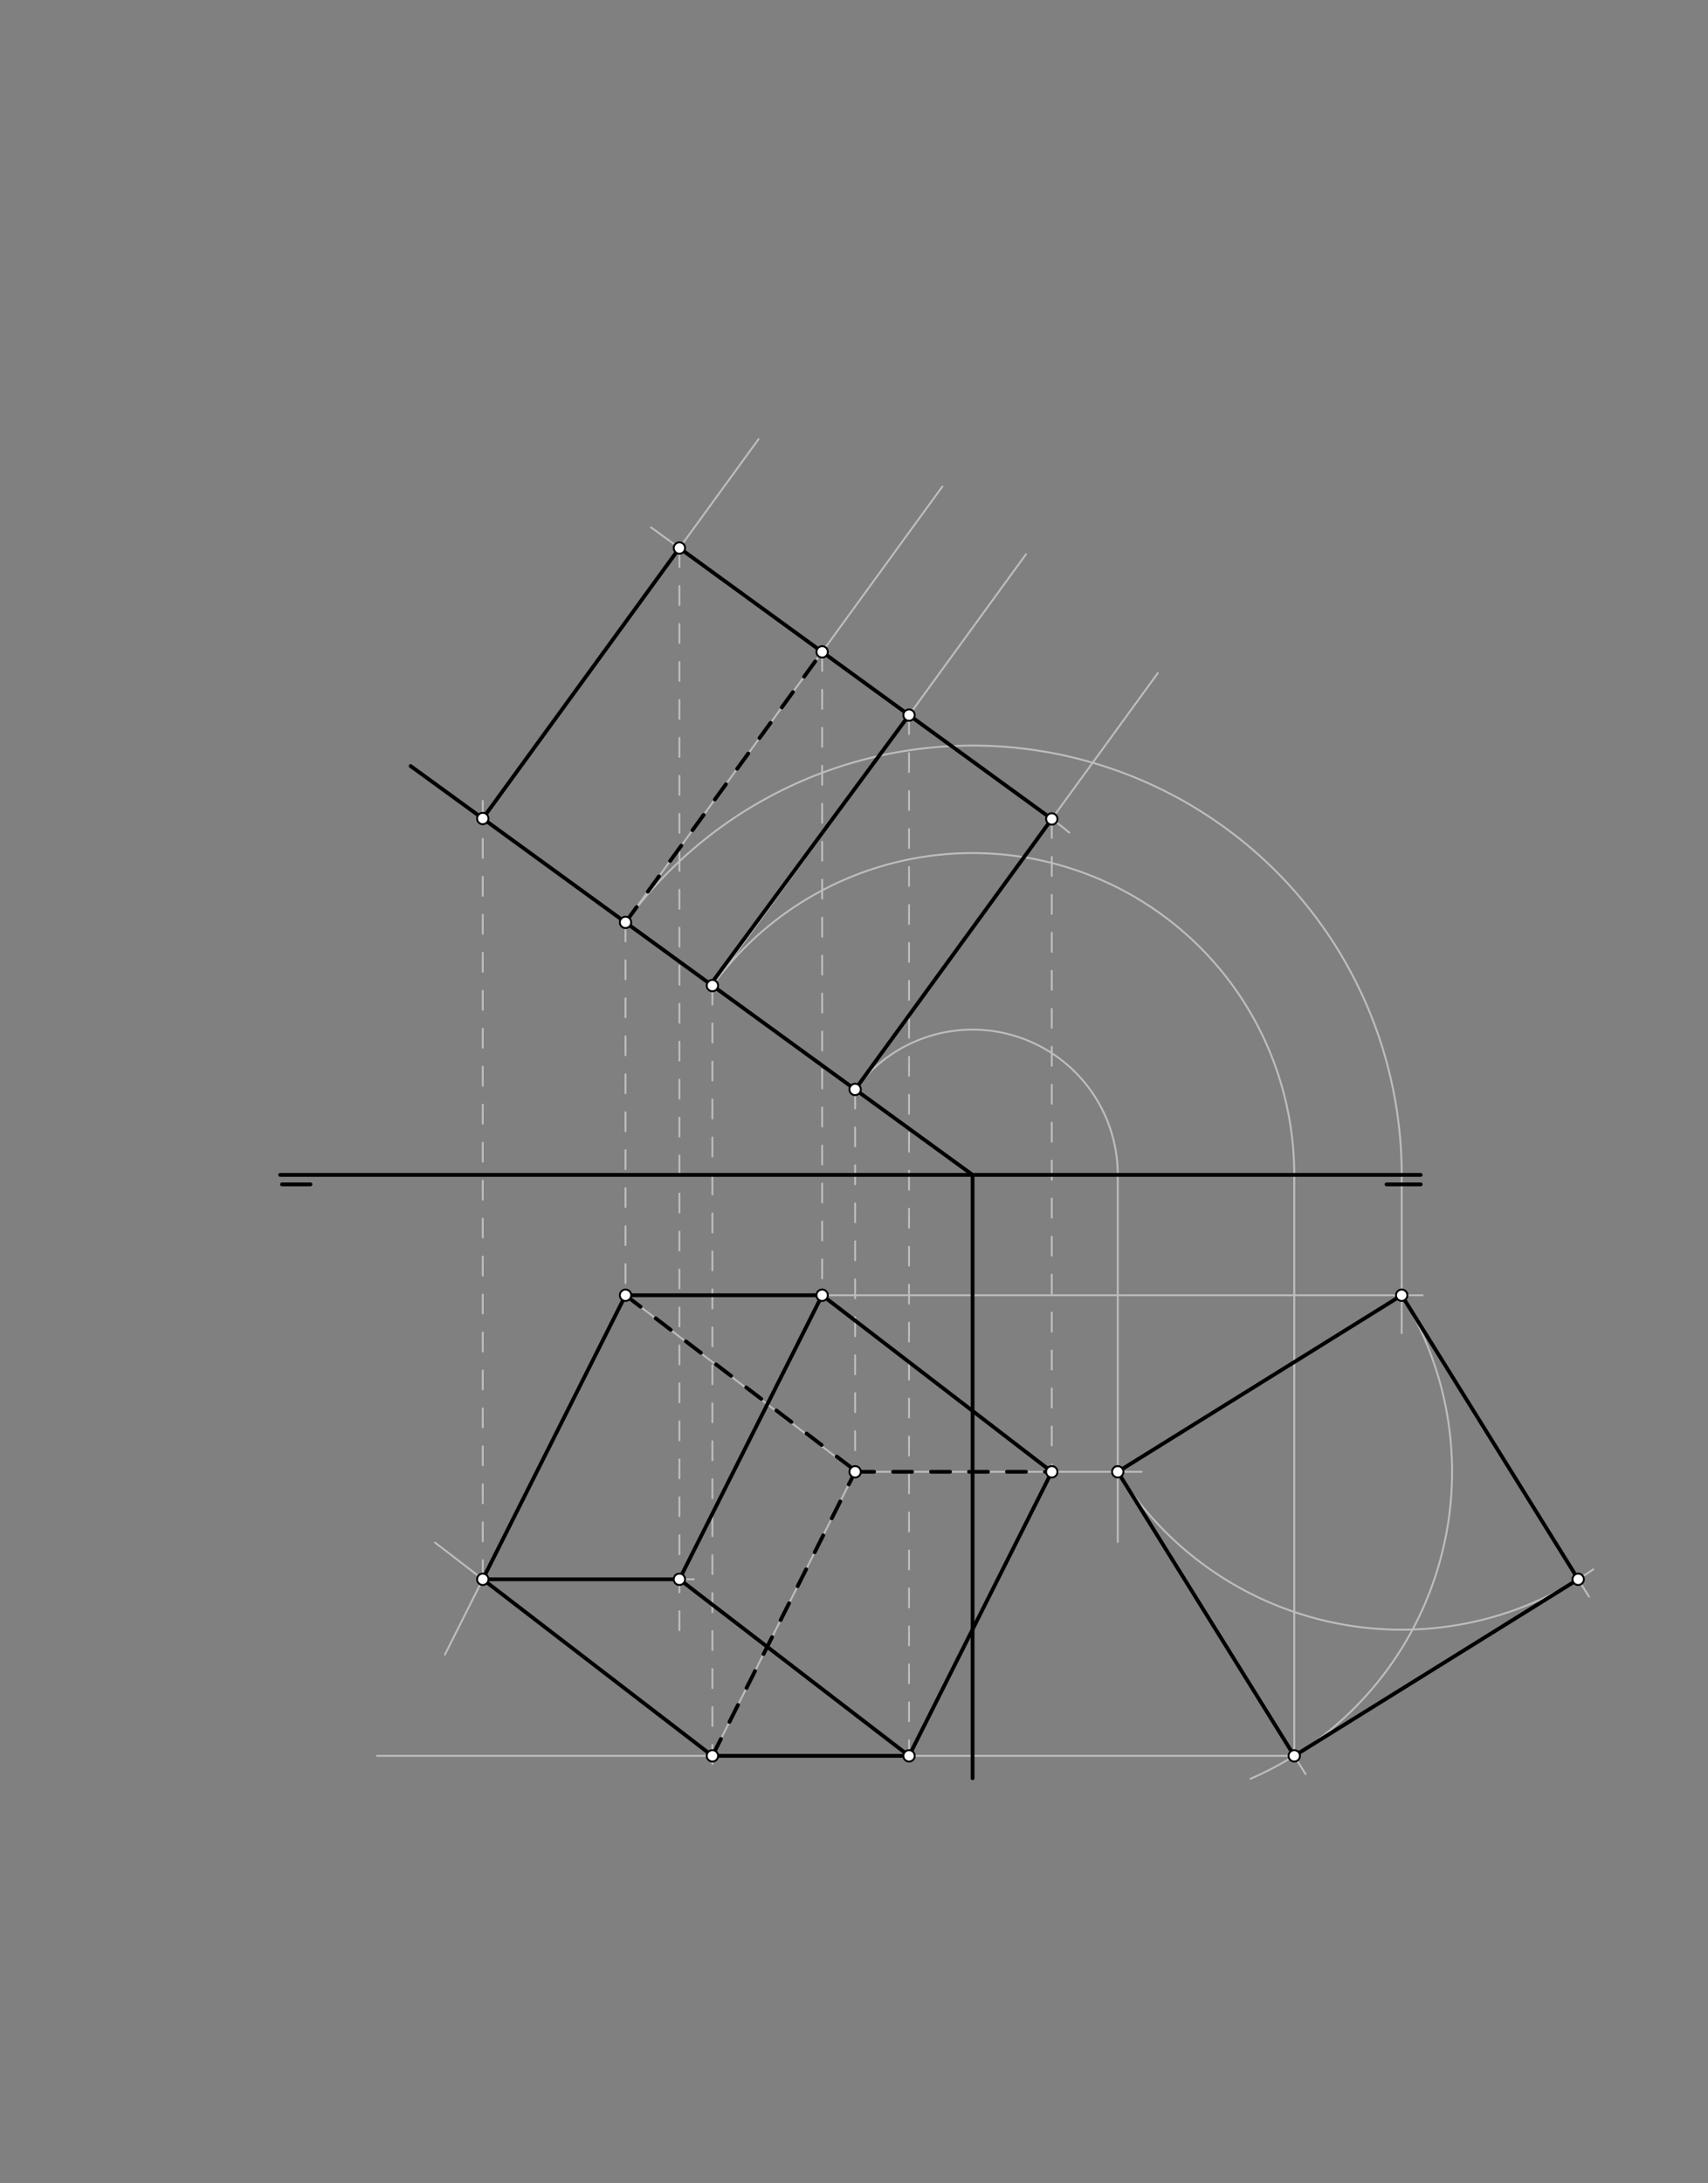 <svg xmlns="http://www.w3.org/2000/svg" class="svg--816" height="100%" preserveAspectRatio="xMidYMid meet" viewBox="0 0 900 1150" width="100%"><rect x="0" y="0" width="900" height="1150" fill="#808080" stroke="none"/><defs><marker id="marker-arrow" markerHeight="16" markerUnits="userSpaceOnUse" markerWidth="24" orient="auto-start-reverse" refX="24" refY="4" viewBox="0 0 24 8"><path d="M 0 0 L 24 4 L 0 8 z" stroke="inherit"></path></marker></defs><g class="aux-layer--949"><g class="element--733"><line stroke="#BDBDBD" stroke-dasharray="10" stroke-linecap="round" stroke-width="1" x1="329.6" x2="329.6" y1="485.838" y2="682.238"></line></g><g class="element--733"><line stroke="#BDBDBD" stroke-dasharray="10" stroke-linecap="round" stroke-width="1" x1="450.6" x2="450.6" y1="573.838" y2="775.238"></line></g><g class="element--733"><line stroke="#BDBDBD" stroke-dasharray="none" stroke-linecap="round" stroke-width="1" x1="329.6" x2="450.6" y1="485.838" y2="573.838"></line></g><g class="element--733"><line stroke="#BDBDBD" stroke-dasharray="none" stroke-linecap="round" stroke-width="1" x1="329.6" x2="450.6" y1="682.238" y2="775.238"></line></g><g class="element--733"><path d="M 450.6 573.838 A 76.508 76.508 0 0 1 588.983 618.838" fill="none" stroke="#BDBDBD" stroke-dasharray="none" stroke-linecap="round" stroke-width="1"></path></g><g class="element--733"><path d="M 329.6 485.838 A 226.124 226.124 0 0 1 738.599 618.838" fill="none" stroke="#BDBDBD" stroke-dasharray="none" stroke-linecap="round" stroke-width="1"></path></g><g class="element--733"><line stroke="#BDBDBD" stroke-dasharray="none" stroke-linecap="round" stroke-width="1" x1="588.983" x2="588.983" y1="618.838" y2="812.238"></line></g><g class="element--733"><line stroke="#BDBDBD" stroke-dasharray="none" stroke-linecap="round" stroke-width="1" x1="738.599" x2="738.599" y1="618.838" y2="702.238"></line></g><g class="element--733"><line stroke="#BDBDBD" stroke-dasharray="none" stroke-linecap="round" stroke-width="1" x1="329.6" x2="749.6" y1="682.238" y2="682.238"></line></g><g class="element--733"><line stroke="#BDBDBD" stroke-dasharray="none" stroke-linecap="round" stroke-width="1" x1="450.6" x2="601.6" y1="775.238" y2="775.238"></line></g><g class="element--733"><path d="M 738.599 682.238 A 176.165 176.165 0 0 1 658.966 936.905" fill="none" stroke="#BDBDBD" stroke-dasharray="none" stroke-linecap="round" stroke-width="1"></path></g><g class="element--733"><path d="M 588.983 775.238 A 176.165 176.165 0 0 0 839.551 826.608" fill="none" stroke="#BDBDBD" stroke-dasharray="none" stroke-linecap="round" stroke-width="1"></path></g><g class="element--733"><line stroke="#BDBDBD" stroke-dasharray="none" stroke-linecap="round" stroke-width="1" x1="738.599" x2="837.273" y1="682.238" y2="840.982"></line></g><g class="element--733"><line stroke="#BDBDBD" stroke-dasharray="none" stroke-linecap="round" stroke-width="1" x1="588.983" x2="687.962" y1="775.238" y2="934.472"></line></g><g class="element--733"><line stroke="#BDBDBD" stroke-dasharray="none" stroke-linecap="round" stroke-width="1" x1="681.983" x2="681.983" y1="924.854" y2="618.838"></line></g><g class="element--733"><path d="M 681.983 618.838 A 169.508 169.508 0 0 0 375.388 519.138" fill="none" stroke="#BDBDBD" stroke-dasharray="none" stroke-linecap="round" stroke-width="1"></path></g><g class="element--733"><line stroke="#BDBDBD" stroke-dasharray="none" stroke-linecap="round" stroke-width="1" x1="681.983" x2="198.6" y1="924.854" y2="924.854"></line></g><g class="element--733"><line stroke="#BDBDBD" stroke-dasharray="10" stroke-linecap="round" stroke-width="1" x1="375.388" x2="375.388" y1="519.138" y2="933.638"></line></g><g class="element--733"><line stroke="#BDBDBD" stroke-dasharray="none" stroke-linecap="round" stroke-width="1" x1="450.6" x2="375.388" y1="775.238" y2="924.854"></line></g><g class="element--733"><line stroke="#BDBDBD" stroke-dasharray="none" stroke-linecap="round" stroke-width="1" x1="329.6" x2="234.437" y1="682.238" y2="871.54"></line></g><g class="element--733"><line stroke="#BDBDBD" stroke-dasharray="none" stroke-linecap="round" stroke-width="1" x1="375.388" x2="229.235" y1="924.854" y2="812.521"></line></g><g class="element--733"><line stroke="#BDBDBD" stroke-dasharray="10" stroke-linecap="round" stroke-width="1" x1="254.388" x2="254.388" y1="831.854" y2="419.238"></line></g><g class="element--733"><line stroke="#BDBDBD" stroke-dasharray="none" stroke-linecap="round" stroke-width="1" x1="254.388" x2="399.685" y1="431.138" y2="231.354"></line></g><g class="element--733"><line stroke="#BDBDBD" stroke-dasharray="none" stroke-linecap="round" stroke-width="1" x1="329.6" x2="496.562" y1="485.838" y2="256.265"></line></g><g class="element--733"><line stroke="#BDBDBD" stroke-dasharray="none" stroke-linecap="round" stroke-width="1" x1="375.388" x2="540.62" y1="519.138" y2="291.943"></line></g><g class="element--733"><line stroke="#BDBDBD" stroke-dasharray="none" stroke-linecap="round" stroke-width="1" x1="450.6" x2="610.081" y1="573.838" y2="354.551"></line></g><g class="element--733"><path d="M 543.967 424.45 A 176.165 176.165 0 0 1 563.478 438.587" fill="none" stroke="#BDBDBD" stroke-dasharray="none" stroke-linecap="round" stroke-width="1"></path></g><g class="element--733"><line stroke="#BDBDBD" stroke-dasharray="none" stroke-linecap="round" stroke-width="1" x1="554.215" x2="343.015" y1="431.367" y2="277.767"></line></g><g class="element--733"><line stroke="#BDBDBD" stroke-dasharray="10" stroke-linecap="round" stroke-width="1" x1="554.215" x2="554.215" y1="431.367" y2="775.238"></line></g><g class="element--733"><line stroke="#BDBDBD" stroke-dasharray="10" stroke-linecap="round" stroke-width="1" x1="433.215" x2="433.215" y1="343.367" y2="682.238"></line></g><g class="element--733"><line stroke="#BDBDBD" stroke-dasharray="10" stroke-linecap="round" stroke-width="1" x1="358.003" x2="358.003" y1="288.667" y2="859.038"></line></g><g class="element--733"><line stroke="#BDBDBD" stroke-dasharray="none" stroke-linecap="round" stroke-width="1" x1="254.388" x2="365.6" y1="831.854" y2="831.854"></line></g><g class="element--733"><line stroke="#BDBDBD" stroke-dasharray="10" stroke-linecap="round" stroke-width="1" x1="479.003" x2="479.003" y1="376.667" y2="924.854"></line></g></g><g class="main-layer--75a"><g class="element--733"><line stroke="#000000" stroke-dasharray="none" stroke-linecap="round" stroke-width="2" x1="147.6" x2="748.6" y1="618.838" y2="618.838"></line></g><g class="element--733"><line stroke="#000000" stroke-dasharray="none" stroke-linecap="round" stroke-width="2" x1="163.6" x2="148.6" y1="623.838" y2="623.838"></line></g><g class="element--733"><line stroke="#000000" stroke-dasharray="none" stroke-linecap="round" stroke-width="2" x1="730.6" x2="748.6" y1="623.838" y2="623.838"></line></g><g class="element--733"><line stroke="#000000" stroke-dasharray="none" stroke-linecap="round" stroke-width="2" x1="216.389" x2="512.475" y1="403.502" y2="618.838"></line></g><g class="element--733"><line stroke="#000000" stroke-dasharray="none" stroke-linecap="round" stroke-width="2" x1="512.475" x2="512.475" y1="618.838" y2="936.638"></line></g><g class="element--733"><line stroke="#000000" stroke-dasharray="none" stroke-linecap="round" stroke-width="2" x1="588.983" x2="738.599" y1="775.238" y2="682.238"></line></g><g class="element--733"><line stroke="#000000" stroke-dasharray="none" stroke-linecap="round" stroke-width="2" x1="588.983" x2="681.983" y1="775.238" y2="924.854"></line></g><g class="element--733"><line stroke="#000000" stroke-dasharray="none" stroke-linecap="round" stroke-width="2" x1="738.599" x2="831.599" y1="682.238" y2="831.854"></line></g><g class="element--733"><line stroke="#000000" stroke-dasharray="none" stroke-linecap="round" stroke-width="2" x1="831.599" x2="681.983" y1="831.854" y2="924.854"></line></g><g class="element--733"><line stroke="#000000" stroke-dasharray="none" stroke-linecap="round" stroke-width="2" x1="254.388" x2="358.003" y1="431.138" y2="288.667"></line></g><g class="element--733"><line stroke="#000000" stroke-dasharray="none" stroke-linecap="round" stroke-width="2" x1="450.6" x2="554.215" y1="573.838" y2="431.367"></line></g><g class="element--733"><line stroke="#000000" stroke-dasharray="none" stroke-linecap="round" stroke-width="2" x1="358.003" x2="554.215" y1="288.667" y2="431.367"></line></g><g class="element--733"><line stroke="#000000" stroke-dasharray="none" stroke-linecap="round" stroke-width="2" x1="373.6" x2="479.003" y1="519.637" y2="376.667"></line></g><g class="element--733"><line stroke="#000000" stroke-dasharray="10" stroke-linecap="round" stroke-width="2" x1="329.6" x2="433.215" y1="485.838" y2="343.367"></line></g><g class="element--733"><line stroke="#000000" stroke-dasharray="none" stroke-linecap="round" stroke-width="2" x1="375.388" x2="479.003" y1="924.854" y2="924.854"></line></g><g class="element--733"><line stroke="#000000" stroke-dasharray="none" stroke-linecap="round" stroke-width="2" x1="479.003" x2="554.215" y1="924.854" y2="775.238"></line></g><g class="element--733"><line stroke="#000000" stroke-dasharray="none" stroke-linecap="round" stroke-width="2" x1="554.215" x2="433.215" y1="775.238" y2="682.238"></line></g><g class="element--733"><line stroke="#000000" stroke-dasharray="none" stroke-linecap="round" stroke-width="2" x1="433.215" x2="329.6" y1="682.238" y2="682.238"></line></g><g class="element--733"><line stroke="#000000" stroke-dasharray="none" stroke-linecap="round" stroke-width="2" x1="329.6" x2="254.388" y1="682.238" y2="831.854"></line></g><g class="element--733"><line stroke="#000000" stroke-dasharray="none" stroke-linecap="round" stroke-width="2" x1="254.388" x2="375.388" y1="831.854" y2="924.854"></line></g><g class="element--733"><line stroke="#000000" stroke-dasharray="10" stroke-linecap="round" stroke-width="2" x1="329.6" x2="449.6" y1="682.238" y2="773.837"></line></g><g class="element--733"><line stroke="#000000" stroke-dasharray="10" stroke-linecap="round" stroke-width="2" x1="375.388" x2="450.6" y1="924.854" y2="775.238"></line></g><g class="element--733"><line stroke="#000000" stroke-dasharray="10" stroke-linecap="round" stroke-width="2" x1="450.6" x2="554.215" y1="775.238" y2="775.238"></line></g><g class="element--733"><line stroke="#000000" stroke-dasharray="none" stroke-linecap="round" stroke-width="2" x1="433.215" x2="358.003" y1="682.238" y2="831.854"></line></g><g class="element--733"><line stroke="#000000" stroke-dasharray="none" stroke-linecap="round" stroke-width="2" x1="358.003" x2="479.003" y1="831.854" y2="924.854"></line></g><g class="element--733"><line stroke="#000000" stroke-dasharray="none" stroke-linecap="round" stroke-width="2" x1="358.003" x2="254.388" y1="831.854" y2="831.854"></line></g><g class="element--733"><circle cx="329.6" cy="485.838" r="3" stroke="#000000" stroke-width="1" fill="#ffffff"></circle>}</g><g class="element--733"><circle cx="450.6" cy="573.838" r="3" stroke="#000000" stroke-width="1" fill="#ffffff"></circle>}</g><g class="element--733"><circle cx="329.6" cy="682.238" r="3" stroke="#000000" stroke-width="1" fill="#ffffff"></circle>}</g><g class="element--733"><circle cx="450.6" cy="775.238" r="3" stroke="#000000" stroke-width="1" fill="#ffffff"></circle>}</g><g class="element--733"><circle cx="588.983" cy="775.238" r="3" stroke="#000000" stroke-width="1" fill="#ffffff"></circle>}</g><g class="element--733"><circle cx="738.599" cy="682.238" r="3" stroke="#000000" stroke-width="1" fill="#ffffff"></circle>}</g><g class="element--733"><circle cx="831.599" cy="831.854" r="3" stroke="#000000" stroke-width="1" fill="#ffffff"></circle>}</g><g class="element--733"><circle cx="681.983" cy="924.854" r="3" stroke="#000000" stroke-width="1" fill="#ffffff"></circle>}</g><g class="element--733"><circle cx="375.388" cy="519.138" r="3" stroke="#000000" stroke-width="1" fill="#ffffff"></circle>}</g><g class="element--733"><circle cx="375.388" cy="924.854" r="3" stroke="#000000" stroke-width="1" fill="#ffffff"></circle>}</g><g class="element--733"><circle cx="254.388" cy="831.854" r="3" stroke="#000000" stroke-width="1" fill="#ffffff"></circle>}</g><g class="element--733"><circle cx="254.388" cy="431.138" r="3" stroke="#000000" stroke-width="1" fill="#ffffff"></circle>}</g><g class="element--733"><circle cx="358.003" cy="288.667" r="3" stroke="#000000" stroke-width="1" fill="#ffffff"></circle>}</g><g class="element--733"><circle cx="433.215" cy="343.367" r="3" stroke="#000000" stroke-width="1" fill="#ffffff"></circle>}</g><g class="element--733"><circle cx="479.003" cy="376.667" r="3" stroke="#000000" stroke-width="1" fill="#ffffff"></circle>}</g><g class="element--733"><circle cx="554.215" cy="431.367" r="3" stroke="#000000" stroke-width="1" fill="#ffffff"></circle>}</g><g class="element--733"><circle cx="554.215" cy="775.238" r="3" stroke="#000000" stroke-width="1" fill="#ffffff"></circle>}</g><g class="element--733"><circle cx="433.215" cy="682.238" r="3" stroke="#000000" stroke-width="1" fill="#ffffff"></circle>}</g><g class="element--733"><circle cx="358.003" cy="831.854" r="3" stroke="#000000" stroke-width="1" fill="#ffffff"></circle>}</g><g class="element--733"><circle cx="479.003" cy="924.854" r="3" stroke="#000000" stroke-width="1" fill="#ffffff"></circle>}</g></g><g class="snaps-layer--ac6"></g><g class="temp-layer--52d"></g></svg>